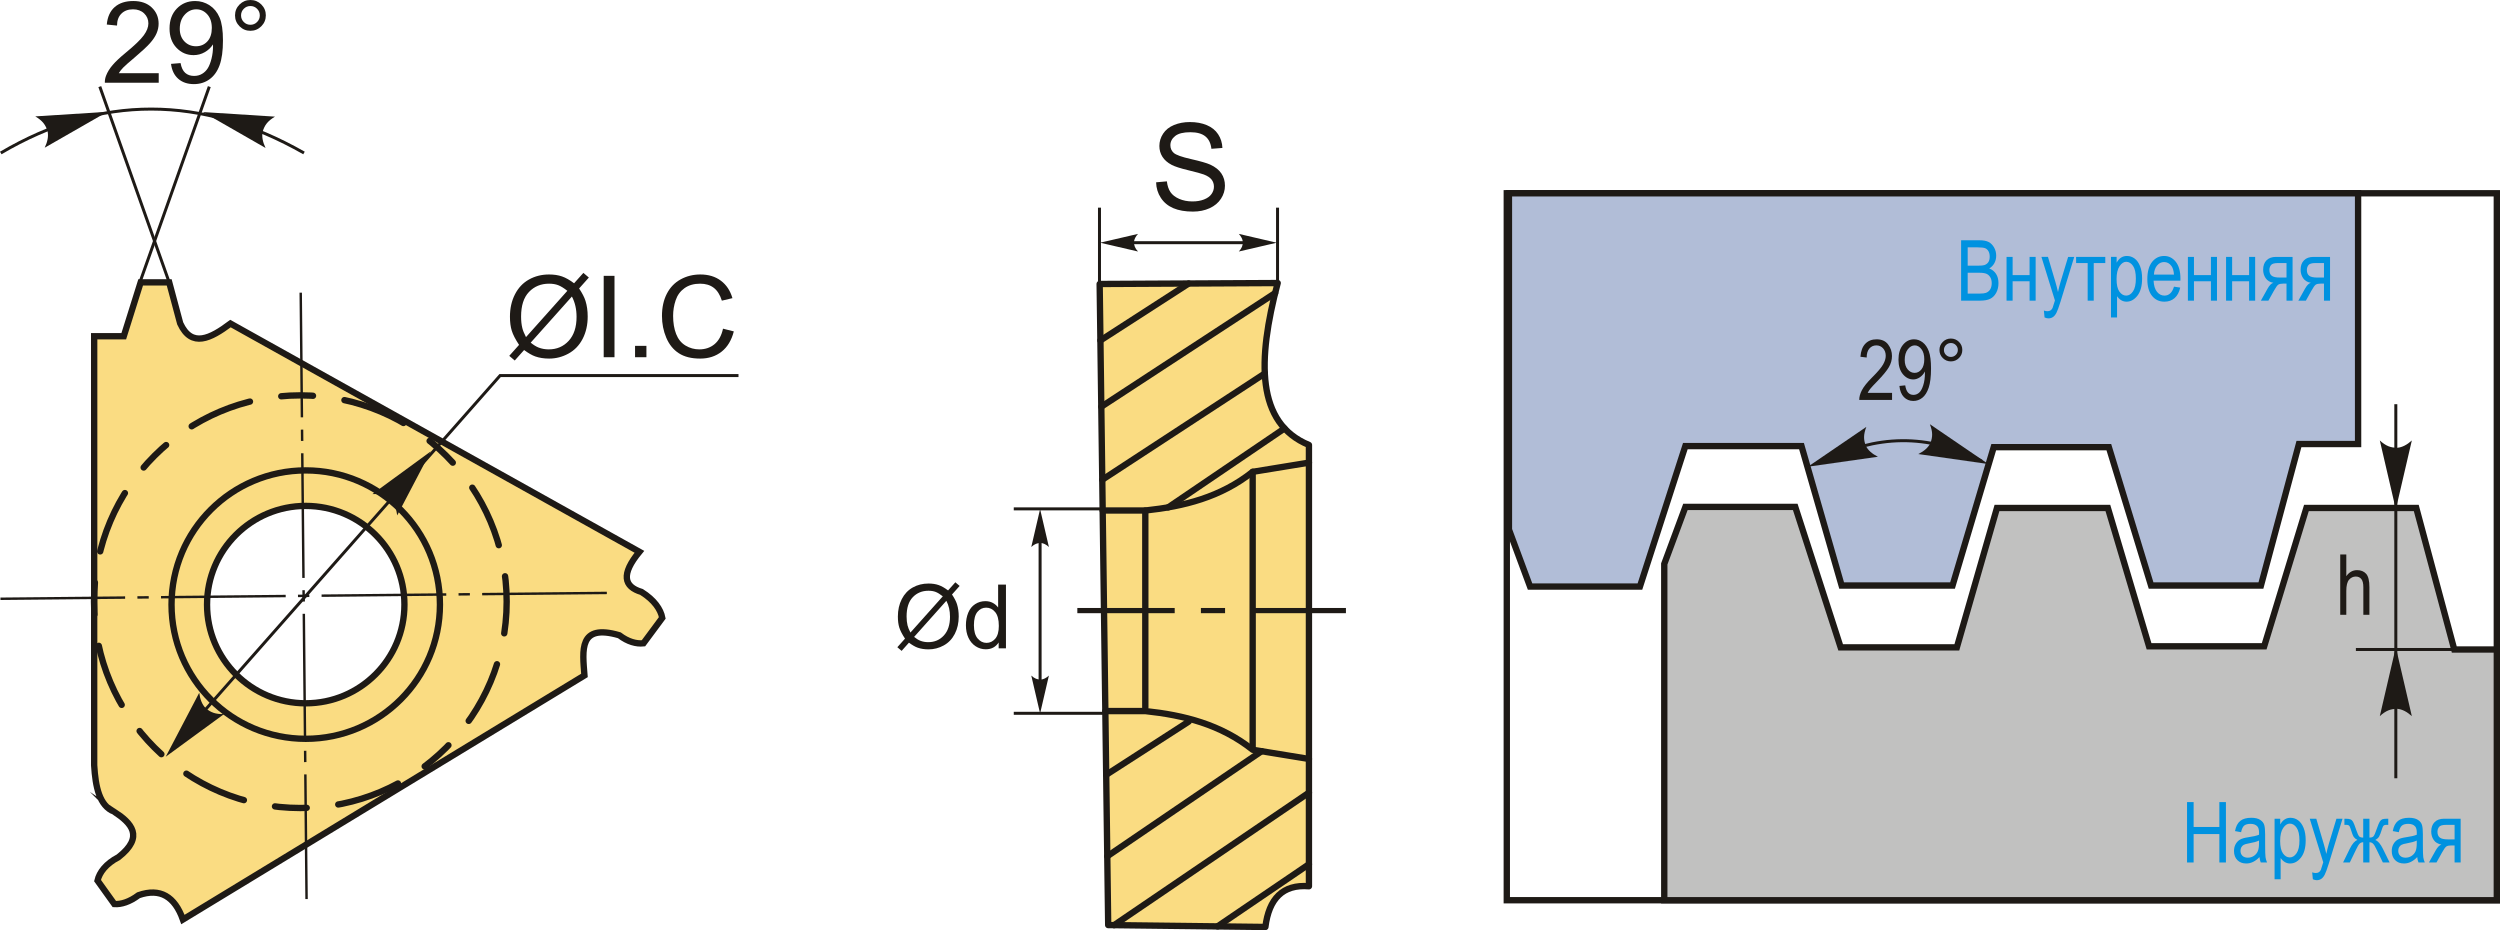 <?xml version="1.0" encoding="UTF-8"?>
<!DOCTYPE svg PUBLIC "-//W3C//DTD SVG 1.1//EN" "http://www.w3.org/Graphics/SVG/1.1/DTD/svg11.dtd">
<!-- Creator: CorelDRAW 2018 (64-Bit) -->
<svg xmlns="http://www.w3.org/2000/svg" xml:space="preserve" width="166.529mm" height="61.958mm" version="1.1" style="shape-rendering:geometricPrecision; text-rendering:geometricPrecision; image-rendering:optimizeQuality; fill-rule:evenodd; clip-rule:evenodd"
viewBox="0 0 163811.68 60947.1"
 xmlns:xlink="http://www.w3.org/1999/xlink">
 <defs>
  <style type="text/css">
   <![CDATA[
    .str2 {stroke:#1E1A16;stroke-width:416.39;stroke-miterlimit:22.926}
    .str4 {stroke:#1E1A16;stroke-width:416.39;stroke-miterlimit:22.926}
    .str0 {stroke:#1E1A16;stroke-width:196.74;stroke-miterlimit:22.926}
    .str1 {stroke:#1E1A16;stroke-width:416.39;stroke-linecap:round;stroke-linejoin:round;stroke-miterlimit:22.926}
    .str3 {stroke:#1E1A16;stroke-width:416.39;stroke-linecap:round;stroke-linejoin:round;stroke-miterlimit:22.926;stroke-dasharray:2081.961 2081.961 4163.921 2081.961}
    .fil0 {fill:none}
    .fil4 {fill:#C1C1C0}
    .fil3 {fill:#1E1A16}
    .fil2 {fill:#FADC82}
    .fil5 {fill:#B1BDD7}
    .fil6 {fill:#1E1A16;fill-rule:nonzero}
    .fil1 {fill:#1E1A16;fill-rule:nonzero}
    .fil7 {fill:#0092E0;fill-rule:nonzero}
   ]]>
  </style>
 </defs>
 <g id="Layer_x0020_1">
  <g id="_1638385420016">
   <g>
    <line class="fil0 str0" x1="72541.35" y1="33343.73" x2="66426.39" y2= "33343.73" />
    <line class="fil0 str0" x1="72541.35" y1="46738.91" x2="66426.39" y2= "46738.91" />
    <line class="fil0 str0" x1="68151.67" y1="35409.26" x2="68151.67" y2= "44673.47" />
    <line class="fil0 str0" x1="72983.02" y1="15901.99" x2="82863.41" y2= "15901.99" />
    <line class="fil0 str0" x1="72043.41" y1="19733.92" x2="72043.41" y2= "13606.67" />
    <line class="fil0 str0" x1="83710.55" y1="18656.69" x2="83710.55" y2= "13606.67" />
    <path id="буква.cdr" class="fil1" d="M75753.07 11946.12l705.59 -63.45c33.05,285.46 110.96,519.29 233.92,703.04 122.86,182.37 313.11,330.32 570.83,443.94 257.63,112.34 548.4,169.19 870.75,169.19 286.84,0 539.16,-42.3 758.52,-128.17 219.36,-85.88 381.86,-203.52 488.99,-352.85 107.02,-149.32 161.13,-311.83 161.13,-486.23 0,-177.06 -51.45,-331.7 -154.54,-465.18 -103.09,-132.11 -273.56,-243.17 -511.42,-334.35 -151.98,-58.14 -488.89,-150.6 -1010.83,-276.12 -522.04,-125.52 -886.69,-243.17 -1095.53,-354.13 -270.91,-142.73 -471.67,-319.79 -603.88,-529.91 -133.49,-210.11 -199.49,-446.69 -199.49,-706.97 0,-288.02 81.94,-556.27 244.44,-804.75 162.5,-249.76 399.08,-438.72 712.28,-568.17 311.83,-129.55 659.36,-194.28 1041.23,-194.28 420.23,0 791.57,67.38 1112.64,203.52 321.07,134.76 568.17,334.35 741.3,598.57 173.13,262.94 265.59,561.58 278.78,894.66l-721.43 55.48c-38.36,-358.16 -169.19,-628.97 -392.49,-811.34 -223.3,-183.75 -553.62,-274.84 -989.68,-274.84 -454.66,0 -786.26,83.22 -993.71,249.66 -207.46,166.54 -311.93,367.4 -311.93,602.6 0,203.52 74.07,371.34 220.74,503.45 145.29,130.83 521.94,266.97 1132.41,404.39 610.47,138.7 1029.42,259 1256.65,362.09 329.04,151.88 573.49,343.5 730.78,577.42 157.19,232.54 235.2,500.79 235.2,804.75 0,302.58 -85.88,585.39 -259,852.26 -173.13,266.97 -420.23,474.43 -743.96,622.37 -323.73,148.04 -687.1,222.02 -1092.77,222.02 -512.69,0 -942.17,-75.25 -1288.43,-224.57 -347.53,-149.32 -618.44,-374 -815.27,-675.3 -198.21,-299.92 -301.3,-639.59 -311.83,-1018.8z"/>
    <path id="буква.cdr_0" class="fil1" d="M62121.71 38688.07l476.99 -533.35 280.84 238.94 -500.4 560.6c162.31,242.97 271.1,454.76 328.45,637.43 74.76,238.94 112.63,507.09 112.63,802.49 0,427.51 -86.47,808.39 -258.41,1142.55 -172.93,334.25 -414.82,585.88 -726.74,756.94 -311.93,170.96 -643.23,256.45 -993.91,256.45 -261.36,0 -498.43,-36.89 -710.22,-110.76 -163.29,-57.35 -353.73,-167.13 -572.31,-328.35l-479.94 538.27 -280.84 -240.02 502.37 -562.57c-186.51,-282.71 -310.94,-523.71 -373.11,-723.79 -63.15,-200.18 -94.24,-441.08 -94.24,-721.92 0,-428.49 85.48,-810.26 256.54,-1144.51 170.96,-335.14 410,-588.73 718.97,-761.66 307.99,-172.05 650.9,-258.51 1028.83,-258.51 254.58,0 477.09,34.04 667.53,101.02 191.42,67.09 396.42,183.65 616.96,350.78zm-344.98 385.7c-179.72,-140.86 -335.14,-237.07 -469.22,-288.51 -133.09,-51.54 -289.6,-76.83 -469.31,-76.83 -414.82,0 -757.83,140.96 -1027.95,422.69 -271,281.73 -406.06,702.45 -406.06,1262.06 0,219.56 20.36,415.9 62.17,585.88 30.1,127.29 93.25,283.69 189.46,469.31l2120.91 -2374.61zm233.23 293.43l-2113.24 2365.85c146.77,119.42 281.82,203.03 404.19,250.64 161.32,63.15 335.24,94.24 522.73,94.24 412.95,0 753.01,-145.78 1022.14,-438.23 269.14,-292.45 403.21,-702.45 403.21,-1229.01 0,-395.44 -79.68,-742.29 -239.03,-1043.49z"/>
    <path id="1" class="fil1" d="M65436.71 42480.16l0 -383.73c-191.42,298.25 -473.15,447.87 -845.28,447.87 -240.9,0 -462.43,-66.1 -663.59,-199.2 -202.05,-132.11 -358.55,-317.73 -470.2,-554.8 -110.76,-238.05 -166.14,-511.02 -166.14,-820 0,-301.2 50.46,-574.17 150.6,-820 101.02,-244.84 251.63,-433.31 452.69,-563.55 200.18,-131.12 425.54,-196.24 673.33,-196.24 182.67,0 344.88,38.86 486.73,115.68 141.85,76.73 257.53,177.75 346.85,301.1l0 -1501.1 513.09 0 0 4173.95 -478.07 0zm-1620.61 -1508.87c0,386.68 81.65,675.3 245.82,866.62 163.19,191.42 356.58,286.64 579.09,286.64 224.38,0 414.82,-91.29 572.21,-273.96 156.5,-182.67 235.2,-461.54 235.2,-836.52 0,-411.97 -79.68,-715.14 -240.02,-908.43 -159.36,-193.39 -356.58,-289.6 -590.7,-289.6 -228.31,0 -418.75,92.37 -572.31,277.89 -152.47,185.62 -229.3,478.07 -229.3,877.34z"/>
    <path class="fil2 str1" d="M83720.39 18546.02l-11665.18 61.97 558.44 42006.81 10300.12 124.14c232.15,-1848.34 1132.91,-2805.26 2854.15,-2668.14l0 -28914.51c-3461.57,-1428.5 -3387.21,-5539.5 -2047.53,-10610.28z"/>
    <path class="fil0 str1" d="M72252.54 33451.74c931.05,0 1862.11,0 2793.26,0 2522.16,-268.45 4941.32,-871.64 7034.4,-2534.85 1229.21,-200.97 2458.51,-401.93 3687.72,-602.9"/>
    <path class="fil0 str1" d="M72427.14 46592.54c931.05,0 1687.5,0 2618.66,0 2522.16,268.45 4941.32,871.64 7034.4,2534.85 1229.21,200.97 2458.51,401.93 3687.72,602.9"/>
    <line class="fil0 str1" x1="75045.8" y1="33451.74" x2="75045.8" y2= "46360.58" />
    <line class="fil0 str1" x1="82080.2" y1="30916.89" x2="82080.2" y2= "49045.64" />
    <line class="fil0 str1" x1="72104.4" y1="22307.62" x2="77887.85" y2= "18577.01" />
    <line class="fil0 str1" x1="72162.04" y1="26650.67" x2="83552.48" y2= "19204.01" />
    <line class="fil0 str1" x1="72225.59" y1="31434.41" x2="82876.88" y2= "24471.13" />
    <line class="fil0 str1" x1="76547.59" y1="33244.28" x2="84168.95" y2= "28070.61" />
    <line class="fil0 str1" x1="72482.72" y1="50769.24" x2="77887.85" y2= "47282.78" />
    <line class="fil0 str1" x1="72553.64" y1="56106.8" x2="82666.57" y2= "49223.19" />
    <line class="fil0 str1" x1="73001.22" y1="60619.53" x2="85767.92" y2= "51939.04" />
    <line class="fil0 str1" x1="79779.37" y1="60701.27" x2="85767.92" y2= "56629.43" />
    <path id="ось.cdr" class="fil3" d="M80272.1 39837.3l-1583.04 0 0 341.93 1583.04 0 0 -341.93zm-9680.01 0l6379.47 0 0 341.93 -6379.47 0 0 -341.93zm11397.52 0l6202.11 0 0 341.93 -6202.11 0 0 -341.93z"/>
    <path id="стрелка.cdr" class="fil1" d="M68151.77 46750.61l577.81 -2484.97c-176.77,160.93 -350.39,249.07 -523.71,264.22 -240.9,0 -411.18,-63.05 -632.01,-264.22l577.91 2484.97z"/>
    <path id="стрелка.cdr_1" class="fil1" d="M68151.77 33356.91l577.81 2484.97c-176.77,-160.93 -350.39,-249.07 -523.71,-264.22 -240.9,0 -411.18,63.05 -632.01,264.22l577.91 -2484.97z"/>
    <path id="стрелка.cdr_2" class="fil1" d="M72082.95 15902.97l2484.97 -577.81c-160.93,176.77 -249.07,350.39 -264.22,523.71 0,240.9 63.05,411.18 264.22,632.01l-2484.97 -577.91z"/>
    <path id="стрелка.cdr_3" class="fil1" d="M83657.04 15902.97l-2484.97 -577.81c160.93,176.77 249.07,350.39 264.22,523.71 0,240.9 -63.05,411.18 -264.22,632.01l2484.97 -577.91z"/>
    <g>
     <path class="fil2 str2" d="M7485.81 53189.2c-979.25,-391.41 -1227.93,-1625.93 -1315.48,-3046.36 0,-9370.15 0,-18740.1 0,-28110.16 646.18,0 1292.46,0 1938.64,0 369.27,-1177.07 738.45,-2354.05 1107.72,-3531.22 623.16,0 1246.32,0 1869.49,0 240.02,895.94 480.13,1791.87 720.15,2687.81 751.93,1631.53 1988.31,988.4 3295.53,12.49 8931.53,4985.1 17863.25,9970.1 26794.78,14955.1 -1216.52,1475.13 -1023.62,2282.63 138.5,2631.05 841.15,528.63 1254,1141.76 1360.43,1699.01l-1234.13 1665.57c-465.08,48.2 -1016.54,-98.27 -1580.28,-525.88 -2682.99,-782.42 -2408.44,989.48 -2284.8,2631.05 -8770.11,5331.26 -17540.11,10662.41 -26310.12,15993.67 -535.91,-1505.92 -1482.41,-2088.26 -2907.96,-1592.38 -598.37,445.8 -1142.64,608.31 -1585.3,579.58l-1102.61 -1538.67c123.26,-534.04 548.3,-1105.56 1372.43,-1533.46 1721.24,-1350.79 832.19,-2245.74 -277,-2977.21zm12547.34 -20039.55c3571.55,0 6467.11,2895.56 6467.11,6467.11 0,3571.65 -2895.56,6467.11 -6467.11,6467.11 -3571.65,0 -6467.11,-2895.46 -6467.11,-6467.11 0,-3571.55 2895.46,-6467.11 6467.11,-6467.11z"/>
     <circle class="fil0 str2" cx="20033.12" cy="39616.76" r="8793.86"/>
     <circle class="fil0 str3" cx="19679.87" cy="39425.36" r="13519.37"/>
     <path id="ось.cdr_4" class="fil3" d="M9744.74 39061.08l-741.99 7.18 1.57 160.24 741.99 -7.18 -1.57 -160.24zm-9716.11 93.55l8168.98 -78.69 1.57 160.34 -8169.08 78.69 -1.48 -160.34zm20237.46 -194.87l-741.99 7.18 1.48 160.24 742.09 -7.08 -1.57 -160.34zm-9716.21 93.55l8169.08 -78.6 1.57 160.24 -8169.08 78.69 -1.57 -160.34zm20237.46 -194.87l-741.99 7.18 1.57 160.24 741.99 -7.08 -1.57 -160.34zm-9716.21 93.55l8169.08 -78.6 1.57 160.24 -8169.08 78.69 -1.57 -160.34zm10521.35 -101.32l8169.08 -78.6 1.57 160.24 -8169.08 78.69 -1.57 -160.34z"/>
     <path id="ось.cdr_5" class="fil3" d="M19878.32 28892.48l-7.18 -741.99 -160.24 1.57 7.08 741.99 160.34 -1.57zm-93.55 -9716.21l78.6 8169.08 -160.24 1.57 -78.69 -8169.08 160.34 -1.57zm194.87 20237.56l-7.18 -742.09 -160.24 1.57 7.08 741.99 160.34 -1.48zm-93.55 -9716.21l78.6 8169.08 -160.24 1.57 -78.69 -8169.08 160.34 -1.57zm194.87 20237.46l-7.18 -741.99 -160.34 1.57 7.18 741.99 160.34 -1.57zm-93.55 -9716.21l78.6 8169.08 -160.24 1.57 -78.69 -8169.08 160.34 -1.57zm101.22 10521.35l78.69 8169.08 -160.34 1.48 -78.6 -8168.98 160.24 -1.57z"/>
     <polyline class="fil0 str0" points="11605.37,48601.9 32767.98,24609.83 48389.43,24609.83 "/>
     <path id="стрелка.cdr_6" class="fil1" d="M28222.3 29578.89l-2195.77 4192.74c-53.71,-440.2 -190.93,-774.26 -416.29,-1005.32 -338.68,-291.66 -654.34,-409.11 -1208.35,-393.57l3820.42 -2793.85z"/>
     <path id="стрелка.cdr_7" class="fil1" d="M10859.54 49583.81l2195.67 -4192.74c53.81,440.2 191.03,774.26 416.39,1005.42 338.68,291.56 654.34,409.01 1208.26,393.57l-3820.32 2793.75z"/>
     <path id="буква.cdr_8" class="fil1" d="M37615.86 18562.16l609.39 -681.49 358.75 305.33 -639.2 716.22c207.26,310.35 346.26,580.96 419.54,814.29 95.52,305.33 143.91,647.95 143.91,1025.29 0,546.24 -110.47,1032.77 -330.12,1459.78 -220.93,427.02 -530.01,748.48 -928.5,966.96 -398.49,218.48 -821.77,327.76 -1269.83,327.76 -333.96,0 -636.83,-47.22 -907.35,-141.55 -208.54,-73.28 -451.9,-213.46 -731.17,-419.54l-613.23 687.69 -358.65 -306.61 641.66 -718.68c-238.25,-361.31 -397.21,-669.1 -476.59,-924.86 -80.66,-255.66 -120.4,-563.45 -120.4,-922.2 0,-547.42 109.19,-1035.23 327.66,-1462.24 218.48,-428.29 523.81,-752.22 918.56,-973.16 393.47,-219.75 831.7,-330.22 1314.49,-330.22 325.3,0 609.49,43.48 852.85,129.06 244.54,85.68 506.4,234.61 788.22,448.16zm-440.69 492.73c-229.69,-179.92 -428.29,-302.88 -599.55,-368.59 -170.08,-65.81 -369.86,-98.07 -599.55,-98.07 -530.01,0 -968.24,179.92 -1313.31,539.94 -346.26,359.93 -518.79,897.41 -518.79,1612.45 0,280.55 26.07,531.29 79.38,748.48 38.46,162.6 119.22,362.49 242.08,599.55l2709.75 -3033.77zm297.86 374.88l-2699.81 3022.56c187.49,152.67 360.03,259.4 516.43,320.29 206.08,80.66 428.2,120.4 667.82,120.4 527.55,0 961.94,-186.21 1305.84,-559.81 343.8,-373.7 515.15,-897.51 515.15,-1570.25 0,-505.22 -101.81,-948.37 -305.43,-1333.18z"/>
     <polygon id="1" class="fil1" points="39557.15,23406.88 39557.15,18074.25 40264.71,18074.25 40264.71,23406.88 "/>
     <polygon id="2" class="fil1" points="41611.57,23406.88 41611.57,22662.14 42356.31,22662.14 42356.31,23406.88 "/>
     <path id="3" class="fil1" d="M47374.96 21536.22l707.46 178.83c-147.65,579.68 -413.34,1020.27 -796.88,1324.43 -383.54,304.06 -852.75,456.82 -1407.65,456.82 -573.49,0 -1040.14,-116.76 -1400.17,-351.37 -359.93,-233.33 -633,-572.21 -820.49,-1015.36 -187.39,-444.33 -281.73,-919.74 -281.73,-1428.7 0,-554.89 105.45,-1038.96 317.73,-1452.31 212.28,-413.34 513.87,-727.43 904.89,-942.17 391.01,-214.74 821.77,-321.47 1290.98,-321.47 533.75,0 981.81,135.26 1344.3,407.15 363.67,271.79 616.96,652.87 759.7,1144.41l-692.71 163.88c-122.86,-387.28 -302.88,-670.28 -537.48,-846.56 -234.61,-177.46 -530.01,-265.59 -886.2,-265.59 -408.42,0 -751.04,98.07 -1025.39,294.12 -274.25,196.15 -467.94,460.56 -578.4,790.78 -111.75,331.4 -167.52,672.74 -167.52,1024.01 0,453.08 65.71,849.01 197.33,1186.71 131.62,338.88 336.42,590.8 614.41,758.42 278.09,167.52 578.5,250.74 902.43,250.74 394.75,0 727.43,-114.21 1000.5,-341.34 273.07,-228.41 458,-566.11 554.89,-1015.45z"/>
     <line class="fil0 str0" x1="11086.18" y1="18501.46" x2="6539.41" y2= "5675.64" />
     <line class="fil0 str0" x1="9167.51" y1="18501.46" x2="13714.28" y2= "5675.64" />
     <path class="fil0 str0" d="M49.97 10024.2c6533.71,-3848.55 13157.52,-3822.78 19869.66,0"/>
     <path id="стрелка.cdr_9" class="fil1" d="M7035.09 7325.67l-4106.28 2353.46c191.52,-400.06 255.46,-755.47 189.85,-1071.43 -128.67,-428.1 -331.6,-696.84 -806.91,-981.81l4723.34 -300.22z"/>
     <path id="стрелка.cdr_10" class="fil1" d="M13293.95 7341.9l4106.28 2353.46c-191.52,-400.06 -255.46,-755.47 -189.85,-1071.52 128.57,-428 331.6,-696.84 806.91,-981.71l-4723.34 -300.22z"/>
     <path id="буква.cdr_11" class="fil1" d="M10400.26 4796.33l0 625.62 -3530.23 0c-5.02,-157.68 21.05,-309.07 76.92,-455.54 90.6,-239.62 235.89,-476.69 435.67,-708.74 199.88,-232.15 485.35,-500.3 856.49,-804.36 577.22,-475.41 969.52,-851.57 1174.32,-1129.66 205.98,-277.99 309.07,-541.12 309.07,-789.4 0,-259.5 -93.15,-477.87 -279.27,-656.71 -186.21,-177.46 -429.57,-266.87 -728.71,-266.87 -316.55,0 -569.75,94.33 -759.6,283 -189.95,187.49 -285.56,448.16 -288.02,782.03l-670.28 -66.99c45.94,-501.48 219.66,-883.84 520.07,-1146.97 301.6,-263.13 705.1,-394.75 1212.78,-394.75 511.42,0 917.28,141.55 1215.24,425.84 299.14,284.19 448.07,636.74 448.07,1056.28 0,213.56 -43.48,423.28 -131.62,629.36 -86.86,207.26 -232.05,424.56 -434.39,652.87 -203.62,227.23 -539.94,541.22 -1009.16,938.43 -393.57,330.22 -646.77,553.62 -758.42,671.56 -111.75,117.94 -203.62,235.89 -276.81,355.01l2617.87 0z"/>
     <path id="1" class="fil1" d="M11205.8 4185.66l625.62 -52.14c53.41,295.4 155.13,508.86 305.33,641.75 150.21,132.8 342.62,199.79 578.5,199.79 201.06,0 377.34,-45.94 530.01,-138.99 152.67,-91.88 276.81,-214.74 372.42,-369.96 95.52,-153.85 176.18,-362.39 241.99,-624.34 65.81,-261.86 98.07,-528.73 98.07,-800.62 0,-28.53 -1.18,-73.19 -3.74,-131.62 -130.34,208.54 -309.07,378.62 -534.93,507.78 -225.95,130.34 -471.77,194.87 -734.91,194.87 -440.59,0 -813.01,-160.14 -1118.35,-480.43 -304.15,-319.01 -456.82,-741.01 -456.82,-1264.82 0,-541.22 158.86,-975.71 477.87,-1305.84 317.83,-328.94 716.22,-494.1 1196.65,-494.1 345.08,0 661.62,93.15 949.55,280.55 286.74,186.21 503.94,451.8 652.97,798.16 148.93,345.08 223.39,845.38 223.39,1499.52 0,681.4 -73.19,1223.9 -220.93,1627.3 -147.75,404.69 -368.68,711.3 -660.34,922.3 -291.76,211 -633.1,316.55 -1025.29,316.55 -417.08,0 -757.24,-115.48 -1021.65,-347.63 -263.13,-232.05 -422,-558.53 -475.41,-978.07zm2673.74 -2352.28c0,-374.88 -99.25,-672.74 -297.86,-892.49 -197.42,-219.75 -438.23,-330.22 -721.23,-330.22 -292.94,0 -546.14,117.94 -759.7,355.01 -214.74,237.17 -321.47,544.96 -321.47,922.3 0,338.88 101.81,614.51 304.15,825.5 203.52,212.28 456.72,317.73 758.42,317.73 302.88,0 551.16,-105.45 746.02,-317.73 194.87,-211 291.66,-505.22 291.66,-880.1z"/>
     <path id="2" class="fil1" d="M15400.11 1006.7c0,-278.09 99.35,-515.15 296.68,-712.48 197.42,-196.15 434.49,-294.22 711.3,-294.22 280.55,0 518.79,98.07 716.22,294.22 196.15,197.33 294.12,434.39 294.12,712.48 0,279.27 -99.25,517.61 -296.58,714.94 -197.42,197.42 -435.77,296.68 -713.76,296.68 -276.81,0 -513.87,-98.07 -711.3,-294.22 -197.33,-197.33 -296.68,-435.67 -296.68,-717.4zm394.75 2.46c0,170.08 59.61,314.09 180.01,434.49 120.4,120.4 265.59,179.92 436.95,179.92 167.52,0 311.53,-59.51 431.93,-179.92 120.4,-120.4 180.01,-264.41 180.01,-434.49 0,-170.08 -59.61,-314.09 -180.01,-434.49 -120.4,-120.4 -264.41,-179.92 -431.93,-179.92 -171.36,0 -316.55,59.51 -436.95,179.92 -120.4,120.4 -180.01,264.41 -180.01,434.49z"/>
    </g>
   </g>
   <g>
    <rect class="fil0 str4" x="98731.85" y="12663.96" width="64871.59" height="46323.2"/>
    <polygon class="fil4 str4" points="163603.44,42557.58 163603.44,58987.21 109050.17,58987.21 109050.17,36952.07 110436.28,33215.16 117633.28,33215.16 120609.01,42419.17 128221.32,42419.17 130851.1,33284.32 138117.35,33284.32 140816.28,42349.92 148359.34,42349.92 151127.42,33284.32 158324.52,33284.32 160815.88,42557.58 "/>
    <polygon class="fil5 str4" points="98872.12,12664.01 98872.12,34699.15 100258.23,38436.05 107455.23,38436.05 110430.96,29232.04 118043.28,29232.04 120673.05,38366.9 127939.3,38366.9 130638.23,29301.3 138181.29,29301.3 140949.37,38366.9 148146.47,38366.9 150637.84,29093.64 154513.15,29093.64 154513.15,12664.01 "/>
    <line class="fil0 str0" x1="156985.53" y1="50995.69" x2="156985.53" y2= "26485.12" />
    <path id="стрелка.cdr_12" class="fil1" d="M156985.53 33373.24l1049.39 -4512.73c-321.07,292.25 -636.24,452.3 -951.02,479.84 -437.54,0 -746.71,-114.5 -1147.76,-479.84l1049.39 4512.73z"/>
    <path id="стрелка.cdr_13" class="fil1" d="M156985.53 42412.38l1049.39 4512.73c-321.07,-292.25 -636.24,-452.3 -951.02,-479.84 -437.54,0 -746.71,114.5 -1147.76,479.84l1049.39 -4512.73z"/>
    <path class="fil0 str0" d="M119505.91 30223.5c3360.25,-1722.52 6803.43,-1870.08 10352.85,0"/>
    <path id="стрелка.cdr_14" class="fil1" d="M118463.51 30581.46l4586.81 -653.16c-388.55,-193.69 -651.69,-429.67 -791.17,-713.17 -158.27,-407.93 -163.19,-737.66 32.36,-1243.57l-3827.99 2609.9z"/>
    <path id="стрелка.cdr_15" class="fil1" d="M130281.74 30405.38l-4586.81 -653.16c388.55,-193.69 651.69,-429.67 791.17,-713.17 158.27,-407.93 163.19,-737.66 -32.36,-1243.57l3827.99 2609.9z"/>
    <path class="fil6" d="M123976.74 25741.94l0 464.2 -2149.64 0c-5.51,-188.77 51.64,-400.65 171.36,-634.57 119.71,-233.03 339.86,-509.25 658.48,-827.96 373.01,-371.14 617.06,-658.48 732.15,-861.11 115.19,-203.52 173.13,-392.39 173.13,-567.29 0,-201.75 -58.92,-366.62 -176.77,-493.71 -117.94,-127.09 -263.43,-190.64 -436.56,-190.64 -186.01,0 -337.99,68.17 -456.82,205.39 -118.83,137.22 -178.64,334.35 -178.64,590.31l-408.92 -49.68c28.53,-379.5 136.24,-664.97 323.24,-856.49 186.01,-191.62 431.05,-287.43 735.89,-287.43 331.5,0 582.04,111.45 752.42,334.35 170.37,223.79 255.17,477.09 255.17,761.66 0,251.43 -66.4,492.73 -199.88,723.89 -133.58,232.05 -387.77,540.63 -760.78,926.53 -238.54,243.17 -392.29,408.92 -461.35,497.35 -70.04,88.43 -126.21,176.77 -169.49,265.2l1597.01 0z"/>
    <path id="1" class="fil6" d="M124457.47 25288.86l381.27 -38.66c60.79,416.2 241.3,624.34 539.65,624.34 132.7,0 254.28,-45.05 362.88,-136.24 108.7,-91.19 200.77,-253.3 276.32,-486.33 75.55,-232.05 113.32,-503.74 113.32,-814.09l0 -97.68c-82.92,161.23 -194.38,288.32 -334.35,382.26 -139.98,93.94 -283.69,140.86 -429.18,140.86 -264.32,0 -491.84,-115.09 -683.36,-346.26 -191.52,-231.17 -287.33,-548.01 -287.33,-948.66 0,-413.54 99.45,-739.53 298.35,-978.07 198.01,-238.54 439.31,-357.37 723.89,-357.37 200.77,0 388.65,66.4 563.65,199.88 174.11,132.6 308.58,328.84 404.39,588.54 94.83,258.81 142.73,631.82 142.73,1119.04 0,543.39 -51.64,965.19 -153.85,1265.41 -102.2,301.1 -241.3,520.37 -416.29,658.48 -175,139.09 -371.14,208.15 -588.44,208.15 -245.92,0 -452.3,-83.81 -617.06,-252.31 -165.85,-168.6 -264.41,-412.65 -296.58,-731.27zm1630.16 -1748.1c0,-282.71 -62.66,-504.63 -188.87,-666.74 -126.11,-162.11 -270.71,-243.17 -434.69,-243.17 -171.26,0 -323.24,86.56 -457.71,259.69 -133.58,172.24 -200.77,402.52 -200.77,690.74 0,259.79 63.55,466.07 191.52,619.82 128.08,153.85 280.94,231.26 458.69,231.26 176.87,0 325.99,-77.42 448.46,-232.15 122.57,-154.73 183.36,-374.78 183.36,-659.46z"/>
    <path id="2" class="fil6" d="M127082.22 22930.19c0,-206.28 73.68,-382.26 220.15,-528.63 146.37,-145.49 322.35,-218.28 527.74,-218.28 208.15,0 384.91,72.79 531.38,218.28 145.49,146.37 218.28,322.35 218.28,528.63 0,207.26 -73.68,384.03 -220.15,530.5 -146.47,146.47 -323.24,220.15 -529.52,220.15 -205.39,0 -381.37,-72.79 -527.74,-218.28 -146.47,-146.47 -220.15,-323.34 -220.15,-532.37zm292.84 1.87c0,126.11 44.27,232.94 133.58,322.35 89.32,89.32 197.13,133.49 324.22,133.49 124.34,0 231.17,-44.17 320.48,-133.49 89.32,-89.42 133.49,-196.24 133.49,-322.35 0,-126.21 -44.17,-233.03 -133.49,-322.35 -89.32,-89.32 -196.15,-133.58 -320.48,-133.58 -127.09,0 -234.9,44.27 -324.22,133.58 -89.32,89.32 -133.58,196.15 -133.58,322.35z"/>
    <path class="fil6" d="M153342.96 40286.45l0 -3956.56 397.9 0 0 1423.88c93.06,-132.7 198.9,-231.17 316.84,-297.47 116.96,-65.41 246.81,-98.56 388.65,-98.56 249.56,0 447.57,79.19 592.18,238.54 144.6,159.26 216.41,451.21 216.41,874.89l0 1815.28 -397.8 0 0 -1813.42c0,-247.79 -44.27,-425.54 -131.71,-533.25 -88.43,-107.81 -209.13,-162.11 -362.88,-162.11 -172.24,0 -318.71,69.05 -440.3,207.26 -120.6,138.11 -181.39,384.03 -181.39,735.79l0 1565.72 -397.9 0z"/>
    <path class="fil7" d="M128500.79 19701.06l0 -3956.56 1219.37 0c247.69,0 442.95,37.77 587.55,114.21 143.72,76.43 261.56,195.26 353.73,357.37 92.07,162.01 138.11,340.75 138.11,536.01 0,181.39 -39.64,345.37 -118.83,490.86 -80.07,145.49 -191.52,261.56 -336.12,349.99 186.9,68.17 334.25,185.13 442.07,349.99 107.71,164.86 162.11,368.39 162.11,609.69 0,239.43 -48.89,449.44 -147.36,630.83 -97.68,181.49 -228.41,312.22 -391.41,394.16 -163.98,82.04 -388.75,123.45 -674.21,123.45l-1235.01 0zm430.95 -2293.26l701.86 0c184.15,0 314.97,-12.89 392.29,-37.77 111.45,-37.77 197.13,-101.32 257.92,-190.64 59.81,-89.32 90.2,-210.9 90.2,-364.75 0,-141.75 -27.54,-260.58 -81.94,-355.5 -55.28,-94.83 -127.98,-160.24 -219.16,-196.15 -91.19,-35.9 -254.18,-54.3 -489.97,-54.3l-651.2 0 0 1199.11zm0 1829.06l806.82 0c177.75,0 308.58,-16.53 393.28,-48.79 122.47,-47.02 215.52,-124.34 279.07,-231.17 63.55,-107.71 95.81,-243.17 95.81,-405.28 0,-150.11 -30.4,-276.22 -92.17,-380.29 -60.79,-104.07 -142.73,-179.62 -245.82,-227.53 -104.07,-47.91 -266.18,-71.81 -487.22,-71.81l-749.76 0 0 1364.86z"/>
    <polygon id="1" class="fil7" points="131478.29,16833.14 131876.19,16833.14 131876.19,18026.74 132986.86,18026.74 132986.86,16833.14 133384.76,16833.14 133384.76,19701.06 132986.86,19701.06 132986.86,18430.15 131876.19,18430.15 131876.19,19701.06 131478.29,19701.06 "/>
    <path id="2" class="fil7" d="M133968.68 20800.72l-44.17 -453.08c87.45,29.41 163,44.17 225.56,44.17 83.81,0 153.85,-17.51 208.15,-51.54 54.4,-34.13 99.55,-87.55 135.45,-159.36 12.89,-25.77 64.43,-188.77 155.62,-490.86l-885.12 -2856.9 429.18 0 488.2 1648.55c60.79,205.39 116.96,424.56 168.5,658.48 45.15,-221.03 99.45,-437.44 162.11,-648.34l501.97 -1658.68 399.67 0 -893.38 2916.71c-116.96,376.75 -209.03,628.18 -276.32,755.27 -67.19,126.11 -143.62,217.3 -229.3,272.58 -85.68,56.17 -182.37,83.81 -290.09,83.81 -75.55,0 -160.24,-20.26 -256.05,-60.79z"/>
    <polygon id="3" class="fil7" points="136036.37,16833.14 137948.35,16833.14 137948.35,17236.55 137191.22,17236.55 137191.22,19701.06 136793.41,19701.06 136793.41,17236.55 136036.37,17236.55 "/>
    <path id="4" class="fil7" d="M138321.27 20800.72l0 -3967.58 370.26 0 0 376.65c89.32,-154.73 188.77,-266.18 298.45,-334.35 109.58,-69.05 234.8,-103.09 375.77,-103.09 185.03,0 351.76,55.18 500.1,164.86 149.13,109.58 267.95,276.22 359.14,500.1 90.3,223.79 135.35,493.61 135.35,808.59 0,487.22 -102.2,862.98 -305.73,1126.41 -204.51,263.33 -443.05,395.05 -718.38,395.05 -122.47,0 -235.79,-31.28 -342.62,-93.94 -105.94,-62.66 -197.13,-151.98 -274.45,-266.18l0 1393.48 -397.9 0zm365.63 -2513.4c0,370.26 61.78,643.82 185.13,818.82 123.45,175.88 272.68,263.33 447.57,263.33 167.62,0 314.97,-91.09 441.18,-272.58 127.09,-181.39 190.64,-462.33 190.64,-841.74 0,-374.88 -61.68,-652.08 -185.13,-831.7 -123.35,-179.62 -272.58,-269.82 -449.44,-269.82 -159.26,0 -303.86,96.7 -434.69,290.09 -129.85,193.39 -195.26,474.33 -195.26,843.6z"/>
    <path id="5" class="fil7" d="M142449.19 18783.78l408.92 60.79c-68.17,304.84 -192.51,535.02 -371.24,689.76 -179.52,155.72 -401.54,233.03 -665.85,233.03 -333.37,0 -602.31,-126.21 -808.59,-379.41 -206.28,-252.41 -309.47,-617.06 -309.47,-1094.15 0,-494.59 104.07,-871.25 312.22,-1131.92 208.15,-259.69 470.59,-389.54 790.19,-389.54 303.96,0 558.14,127.09 761.66,382.16 202.64,255.17 304.84,624.44 304.84,1108.02l-2.75 128.86 -1757.25 0c16.53,323.34 91.19,567.39 224.67,731.27 133.58,164.86 295.69,246.81 487.22,246.81 299.33,0 508.37,-195.16 625.42,-585.68zm-1313.41 -790.19l1313.41 0c-18.49,-248.67 -70.92,-433.8 -159.36,-556.27 -128.08,-177.75 -291.07,-267.17 -489.09,-267.17 -178.64,0 -330.62,74.66 -456.82,222.9 -126.11,148.34 -195.26,348.12 -208.15,600.54z"/>
    <polygon id="6" class="fil7" points="143360.86,16833.14 143758.76,16833.14 143758.76,18026.74 144869.43,18026.74 144869.43,16833.14 145267.33,16833.14 145267.33,19701.06 144869.43,19701.06 144869.43,18430.15 143758.76,18430.15 143758.76,19701.06 143360.86,19701.06 "/>
    <polygon id="7" class="fil7" points="145862.26,16833.14 146260.16,16833.14 146260.16,18026.74 147370.84,18026.74 147370.84,16833.14 147768.74,16833.14 147768.74,19701.06 147370.84,19701.06 147370.84,18430.15 146260.16,18430.15 146260.16,19701.06 145862.26,19701.06 "/>
    <path id="8" class="fil7" d="M150220.36 16833.14l0 2867.92 -397.8 0 0 -1116.28 -230.28 0c-134.47,0 -235.79,21.25 -305.73,64.53 -70.04,43.28 -170.37,186.01 -303.07,427.31l-347.14 624.44 -493.71 0 429.18 -770.91c130.83,-235.69 261.56,-368.39 391.41,-398.78 -226.54,-39.54 -395.05,-140.86 -505.61,-302.09 -110.47,-161.13 -165.75,-347.14 -165.75,-558.04 0,-263.43 74.56,-468.82 222.9,-616.18 148.24,-148.24 353.63,-221.92 616.08,-221.92l1089.52 0zm-397.8 403.41l-563.65 0c-235.79,0 -387.77,45.05 -455.94,136.24 -68.17,91.19 -102.2,197.13 -102.2,315.96 0,173.13 50.66,299.24 151.98,379.41 100.34,79.19 278.09,118.83 532.37,118.83l437.44 0 0 -950.43z"/>
    <path id="9" class="fil7" d="M152675.73 16833.14l0 2867.92 -397.8 0 0 -1116.28 -230.28 0c-134.47,0 -235.79,21.25 -305.73,64.53 -70.04,43.28 -170.37,186.01 -303.07,427.31l-347.14 624.44 -493.71 0 429.18 -770.91c130.83,-235.69 261.56,-368.39 391.41,-398.78 -226.54,-39.54 -395.05,-140.86 -505.61,-302.09 -110.47,-161.13 -165.75,-347.14 -165.75,-558.04 0,-263.43 74.56,-468.82 222.9,-616.18 148.24,-148.24 353.63,-221.92 616.08,-221.92l1089.52 0zm-397.8 403.41l-563.65 0c-235.79,0 -387.77,45.05 -455.94,136.24 -68.17,91.19 -102.2,197.13 -102.2,315.96 0,173.13 50.66,299.24 151.98,379.41 100.34,79.19 278.09,118.83 532.37,118.83l437.44 0 0 -950.43z"/>
    <polygon class="fil7" points="143305.68,56513.94 143305.68,52557.38 143736.73,52557.38 143736.73,54187.54 145422.07,54187.54 145422.07,52557.38 145853.12,52557.38 145853.12,56513.94 145422.07,56513.94 145422.07,54651.73 143736.73,54651.73 143736.73,56513.94 "/>
    <path id="1" class="fil7" d="M148051.54 56161.19c-133.58,139.09 -271.69,243.17 -415.31,313.11 -144.6,70.92 -293.83,105.94 -448.56,105.94 -245.03,0 -440.2,-73.68 -585.78,-221.92 -146.37,-147.36 -219.16,-346.35 -219.16,-596.8 0,-165.85 34.04,-312.22 103.19,-440.3 68.07,-127.98 162.01,-228.41 280.84,-300.22 118.83,-71.81 299.33,-125.22 540.63,-159.36 324.22,-46.04 562.76,-101.32 713.76,-165.75l2.75 -124.34c0,-197.03 -35.02,-335.24 -104.96,-415.31 -98.56,-115.19 -250.54,-173.23 -454.95,-173.23 -185.13,0 -323.34,38.76 -415.41,115.19 -91.19,76.43 -158.37,221.03 -201.65,431.93l-397.9 -71.81c56.17,-304.94 168.5,-525.97 338.98,-664.97 170.37,-139.09 414.42,-208.15 731.17,-208.15 246.9,0 440.3,46.04 581.16,138.99 139.98,92.17 229.39,207.26 266.18,343.6 36.89,137.22 55.28,336.12 55.28,598.57l0 647.46c0,453.18 8.26,738.65 25.77,856.59 16.62,116.96 50.66,232.05 101.32,343.5l-414.42 0c-42.4,-98.56 -70.04,-216.41 -82.92,-352.75zm-30.4 -1084.02c-145.49,71.91 -362.88,132.6 -651.1,182.37 -167.62,28.53 -284.58,61.68 -350.88,98.56 -67.28,36.79 -118.83,89.32 -155.72,156.6 -36.79,67.19 -55.28,145.49 -55.28,233.92 0,136.24 42.4,245.82 127.19,327.86 84.69,81.94 201.65,122.47 350.88,122.47 142.73,0 271.69,-36.89 387.67,-110.57 116.07,-73.68 203.62,-172.14 260.68,-295.6 58.04,-122.47 86.56,-302.09 86.56,-537.88l0 -177.75z"/>
    <path id="2" class="fil7" d="M149040.63 57613.6l0 -3967.58 370.26 0 0 376.65c89.32,-154.73 188.77,-266.18 298.45,-334.35 109.58,-69.05 234.8,-103.09 375.77,-103.09 185.03,0 351.76,55.18 500.1,164.86 149.13,109.58 267.95,276.22 359.14,500.1 90.3,223.79 135.35,493.61 135.35,808.59 0,487.22 -102.2,862.98 -305.73,1126.41 -204.51,263.33 -443.05,395.05 -718.38,395.05 -122.47,0 -235.79,-31.28 -342.62,-93.94 -105.94,-62.66 -197.13,-151.98 -274.45,-266.18l0 1393.48 -397.9 0zm365.63 -2513.4c0,370.26 61.78,643.82 185.13,818.82 123.45,175.88 272.68,263.33 447.57,263.33 167.62,0 314.97,-91.09 441.18,-272.58 127.09,-181.39 190.64,-462.33 190.64,-841.74 0,-374.88 -61.68,-652.08 -185.13,-831.7 -123.35,-179.62 -272.58,-269.82 -449.44,-269.82 -159.26,0 -303.86,96.7 -434.69,290.09 -129.85,193.39 -195.26,474.33 -195.26,843.6z"/>
    <path id="3" class="fil7" d="M151549.41 57613.6l-44.17 -453.08c87.45,29.41 163,44.17 225.56,44.17 83.81,0 153.85,-17.51 208.15,-51.54 54.4,-34.13 99.55,-87.55 135.45,-159.36 12.89,-25.77 64.43,-188.77 155.62,-490.86l-885.12 -2856.9 429.18 0 488.2 1648.55c60.79,205.39 116.96,424.56 168.5,658.48 45.15,-221.03 99.45,-437.44 162.11,-648.34l501.97 -1658.68 399.67 0 -893.38 2916.71c-116.96,376.75 -209.03,628.18 -276.32,755.27 -67.19,126.11 -143.62,217.3 -229.3,272.58 -85.68,56.17 -182.37,83.81 -290.09,83.81 -75.55,0 -160.24,-20.26 -256.05,-60.79z"/>
    <path id="4" class="fil7" d="M155258.28 53646.02l0 1237.77c127.09,0 215.52,-29.51 267.07,-88.43 52.53,-58.92 127.09,-232.05 223.79,-518.5 78.3,-228.41 141.85,-378.52 191.62,-451.31 49.68,-72.69 104.96,-121.48 166.64,-144.6 60.79,-23.02 168.6,-34.92 324.22,-34.92l58.92 0 0 403.41 -118.83 -2.85c-79.19,0 -137.22,12.89 -174.01,39.64 -36.89,26.76 -70.04,85.68 -98.56,176.87 -89.32,290.09 -161.13,476.1 -212.77,559.03 -52.43,82.83 -135.35,155.62 -248.67,219.16 173.23,56.17 340.85,250.54 504.73,583.91l436.56 888.76 -442.95 0 -428.29 -884.13c-86.56,-184.24 -161.23,-302.97 -225.66,-359.24 -64.43,-55.18 -139.09,-82.83 -223.79,-82.83l0 1326.2 -408.92 0 0 -1326.2c-85.68,0 -161.23,26.66 -223.79,80.07 -63.55,54.4 -139.09,175 -226.54,361.99l-428.29 884.13 -442.07 0 435.57 -888.76c164.86,-335.24 333.47,-529.61 503.84,-583.91 -109.58,-61.68 -189.75,-129.85 -241.3,-205.39 -51.64,-76.43 -124.34,-267.07 -219.26,-571.91 -26.66,-90.3 -58.92,-149.22 -95.71,-175.88 -36.89,-27.64 -95.81,-41.51 -175.98,-41.51l-118.73 2.85 0 -403.41 58.92 0c160.24,0 273.56,14.66 339.86,43.28 66.3,28.53 122.47,81.94 167.62,160.24 46.04,78.3 116.96,259.69 212.67,544.27 74.66,217.39 137.22,353.63 187,408.03 50.66,54.3 139.98,81.94 266.18,81.94l0 -1237.77 408.92 0z"/>
    <path id="5" class="fil7" d="M158387.77 56161.19c-133.58,139.09 -271.69,243.17 -415.31,313.11 -144.6,70.92 -293.83,105.94 -448.56,105.94 -245.03,0 -440.2,-73.68 -585.78,-221.92 -146.37,-147.36 -219.16,-346.35 -219.16,-596.8 0,-165.85 34.04,-312.22 103.19,-440.3 68.07,-127.98 162.01,-228.41 280.84,-300.22 118.83,-71.81 299.33,-125.22 540.63,-159.36 324.22,-46.04 562.76,-101.32 713.76,-165.75l2.75 -124.34c0,-197.03 -35.02,-335.24 -104.96,-415.31 -98.56,-115.19 -250.54,-173.23 -454.95,-173.23 -185.13,0 -323.34,38.76 -415.41,115.19 -91.19,76.43 -158.37,221.03 -201.65,431.93l-397.9 -71.81c56.17,-304.94 168.5,-525.97 338.98,-664.97 170.37,-139.09 414.42,-208.15 731.17,-208.15 246.9,0 440.3,46.04 581.16,138.99 139.98,92.17 229.39,207.26 266.18,343.6 36.89,137.22 55.28,336.12 55.28,598.57l0 647.46c0,453.18 8.26,738.65 25.77,856.59 16.62,116.96 50.66,232.05 101.32,343.5l-414.42 0c-42.4,-98.56 -70.04,-216.41 -82.92,-352.75zm-30.4 -1084.02c-145.49,71.91 -362.88,132.6 -651.1,182.37 -167.62,28.53 -284.58,61.68 -350.88,98.56 -67.28,36.79 -118.83,89.32 -155.72,156.6 -36.79,67.19 -55.28,145.49 -55.28,233.92 0,136.24 42.4,245.82 127.19,327.86 84.69,81.94 201.65,122.47 350.88,122.47 142.73,0 271.69,-36.89 387.67,-110.57 116.07,-73.68 203.62,-172.14 260.68,-295.6 58.04,-122.47 86.56,-302.09 86.56,-537.88l0 -177.75z"/>
    <path id="6" class="fil7" d="M161233.56 53646.02l0 2867.92 -397.8 0 0 -1116.28 -230.28 0c-134.47,0 -235.79,21.25 -305.73,64.53 -70.04,43.28 -170.37,186.01 -303.07,427.31l-347.14 624.44 -493.71 0 429.18 -770.91c130.83,-235.69 261.56,-368.39 391.41,-398.78 -226.54,-39.54 -395.05,-140.86 -505.61,-302.09 -110.47,-161.13 -165.75,-347.14 -165.75,-558.04 0,-263.43 74.56,-468.82 222.9,-616.18 148.24,-148.24 353.63,-221.92 616.08,-221.92l1089.52 0zm-397.8 403.41l-563.65 0c-235.79,0 -387.77,45.05 -455.94,136.24 -68.17,91.19 -102.2,197.13 -102.2,315.96 0,173.13 50.66,299.24 151.98,379.41 100.34,79.19 278.09,118.83 532.37,118.83l437.44 0 0 -950.43z"/>
    <line class="fil0 str0" x1="160815.88" y1="42557.58" x2="154368.84" y2= "42557.58" />
   </g>
  </g>
 </g>
</svg>
